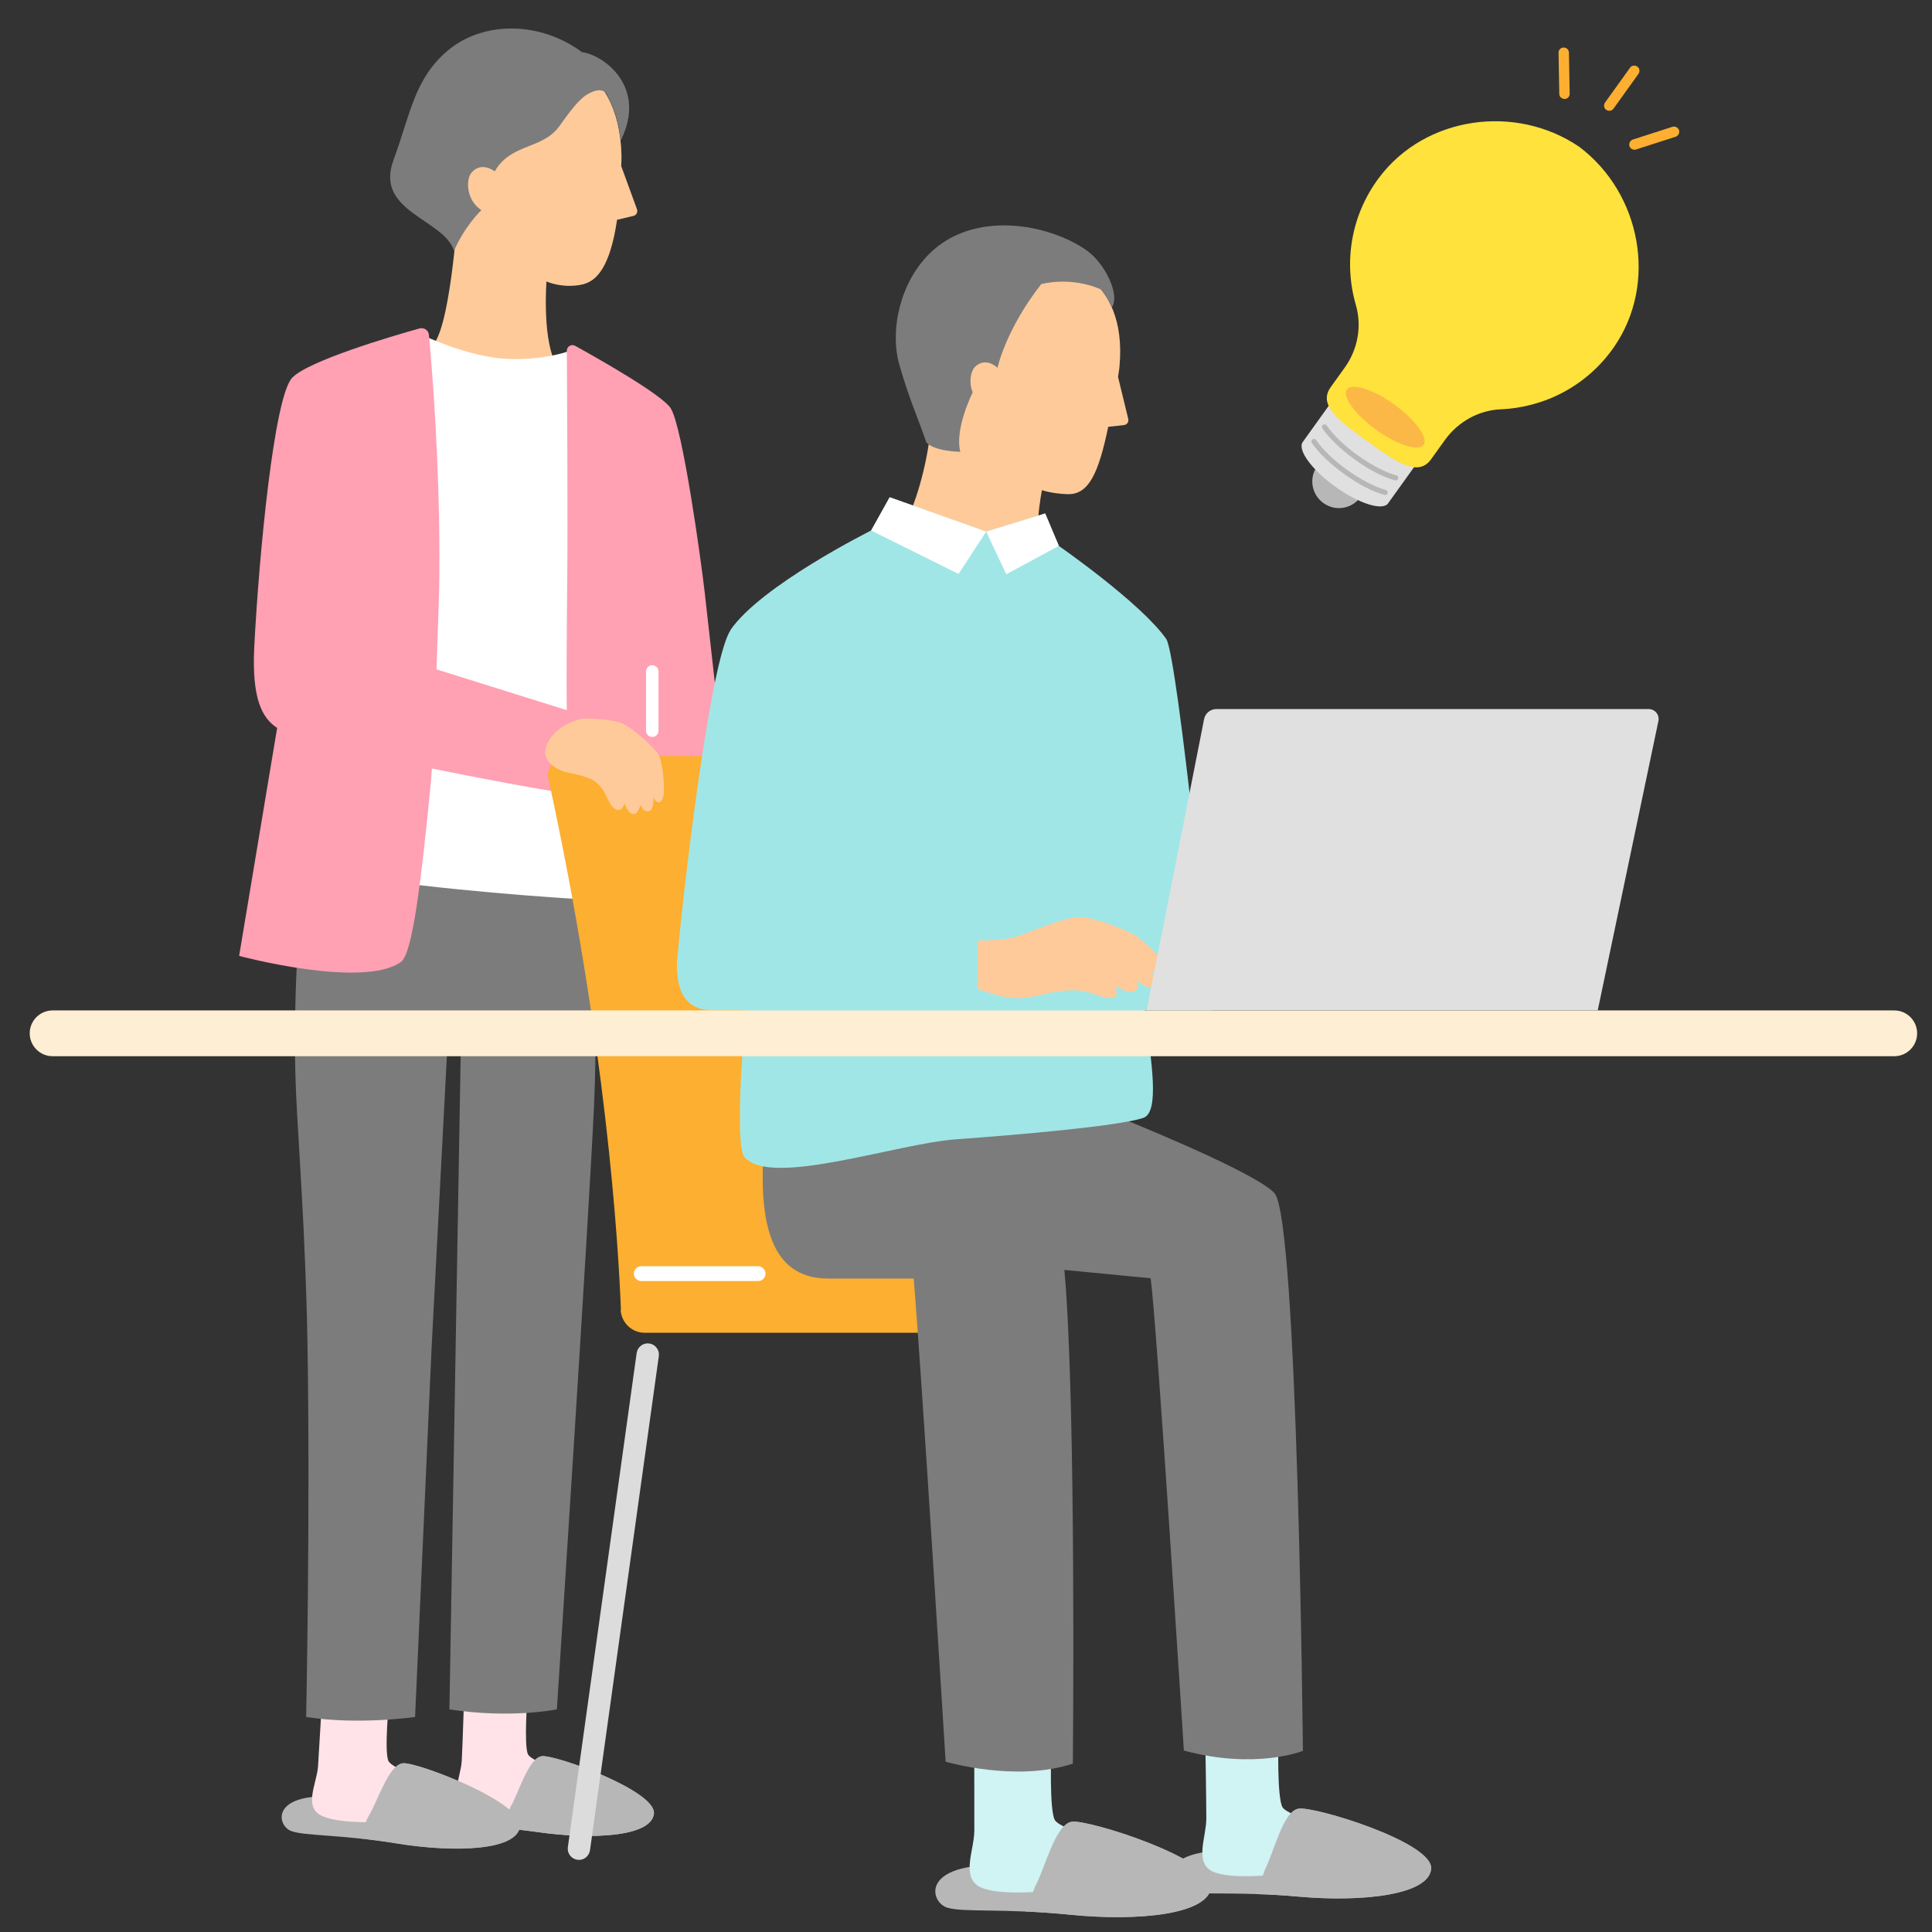 <?xml version="1.0" encoding="UTF-8"?><svg id="_イヤー_2" xmlns="http://www.w3.org/2000/svg" xmlns:xlink="http://www.w3.org/1999/xlink" width="130" height="130" viewBox="0 0 130 130"><rect x="0" y="0" width="130" height="130" fill="#333333" stroke="none"/><defs><style>.cls-1{fill:#b7b7b7;}.cls-2{fill:#a1e6e6;}.cls-3{fill:#fff;}.cls-4{fill:#cececf;}.cls-5{fill:#ffe23b;}.cls-6{fill:#d0f3f3;}.cls-7{fill:#7c7c7c;}.cls-8{fill:#e0e0e0;}.cls-9{fill:#fcb847;}.cls-10{fill:#ffa0b3;}.cls-11{fill:#ffe3e8;}.cls-12{fill:#ffca9a;}.cls-13{fill:#fcaf30;}.cls-14{clip-path:url(#clippath);}.cls-15{fill:#feeed4;}.cls-16{fill:none;}.cls-17{fill:#dcdcdc;}</style><clipPath id="clippath"><rect class="cls-16" x="0" y="0" width="130" height="130" transform="translate(130 130) rotate(-180)"/></clipPath></defs><g id="MO前"><g class="cls-14"><g><g><path class="cls-4" d="M31.63,120.38c1.33-.02,2.42,0,3.27,.03,.44-1.02,.94-2.17,1.57-2.24,.92-.1,7.72,2.34,7.53,3.88-.19,1.54-4.13,1.75-7.79,1.23-3.66-.51-5.92-.35-6.78-.66-.87-.31-1.33-2.21,2.21-2.25Z"/><path class="cls-11" d="M35.49,114.18s-.25,3.3,.04,3.87,4.24,1.97,5.32,2.44c1.08,.47,1.82,1.18,.96,1.71-.9,.56-3.48-.26-4.91-.29-1.43-.03-4.03,.27-5.41-.23-1.38-.5-.48-2.07-.42-3.2,.06-1.13,.17-4.65,.17-4.65l4.25,.36Z"/><path class="cls-1" d="M34.32,121.64c.57-.94,1.23-3.37,2.15-3.47s7.72,2.34,7.53,3.88c-.19,1.54-4.13,1.75-7.79,1.23-.92-.13-1.74-.21-2.48-.28l.6-1.37Z"/><path class="cls-1" d="M21.96,120.87c1.41,.01,2.56,.06,3.45,.11,.49-1.07,1.05-2.27,1.71-2.33,.98-.08,8.11,2.65,7.87,4.27-.24,1.62-4.41,1.75-8.26,1.13-3.86-.63-6.25-.5-7.15-.85s-1.35-2.36,2.39-2.33Z"/><path class="cls-11" d="M26.18,114.41s-.34,3.49-.04,4.09,4.43,2.18,5.56,2.7c1.13,.52,1.9,1.29,.98,1.83-.97,.57-3.67-.36-5.19-.42-1.51-.06-4.26,.19-5.71-.37-1.45-.56-.46-2.2-.38-3.39,.08-1.19,.29-4.91,.29-4.91l4.48,.48Z"/><path class="cls-1" d="M24.77,122.26c.62-.98,1.37-3.53,2.35-3.62,.98-.08,8.11,2.65,7.87,4.27-.24,1.62-4.41,1.75-8.26,1.13-.96-.16-1.84-.27-2.62-.35l.66-1.43Z"/><path class="cls-7" d="M20.41,58.92s-.81,7.4-.49,14.63c.12,2.78,.65,9.64,.77,16.91,.19,11.6-.09,25.07-.09,25.07,3.51,.56,7.33,0,7.33,0l1.11-24.82,1.12-21.39,.87-.2-.79,45.9c4.1,.64,7.23,0,7.23,0,0,0,2.18-33.4,2.5-40.62,.33-7.41-.17-15.44-.17-15.44l-.41-3.6H20.86l-.45,3.56Z"/><path class="cls-12" d="M29.2,23.12l.12,2.03,7.22,2.64,.94-3.12c-.96-1.74-.77-5.06-.66-6.56l.37-4.02-6.33-.58s-.45,7.97-1.65,9.61Z"/><path class="cls-12" d="M41.81,11.2l1.05,2.88c.07,.19-.04,.4-.24,.45l-1.1,.26c-.48,3.29-1.43,4.02-2.07,4.27-.45,.18-1.57,.33-2.71-.13,0,0-2.33-.91-2.88-2.2s-.67-1.7-.67-1.7c0,0-4.82-2.48-2.98-7.46,1.71-4.62,6.26-3.95,6.26-3.95,0,0,5.19,.16,5.35,6.84,0,.26-.01,.51-.02,.76Z"/><path class="cls-3" d="M39.82,60.56l.37-33.56-1.95-3.36s-1.76,.65-4.24,.5c-2.58-.15-5.54-1.58-5.54-1.58l-1.62,4.15-1.16,32.53c6.75,.92,14.13,1.31,14.13,1.31Z"/><path class="cls-10" d="M43.37,53.57l.3,12.45s-3.24-.23-4.34-2.4c-1.46-2.88-1.2-20.47-1.16-24.74,.04-3.35-.01-12.74-.03-15.28,0-.29,.31-.47,.56-.33,1.56,.86,5.86,3.3,6.43,4.2,.8,1.26,2.04,10.21,2.29,12.41,.25,2.21,1.53,13.63,1.53,13.63l-5.57,.05Z"/><path class="cls-7" d="M41.77,9.46c-.13-1.24-.46-2.22-.89-2.99,0,0-.19-.78-1.31-.15-.64,.36-1.26,1.24-1.94,2.18-1.14,1.57-3.26,1.14-4.34,3.03,0,0-.88-.7-1.56,.08-.39,.46-.38,1.84,.66,2.53,0,0-1.12,1.06-1.84,2.74-.66-2.14-5.36-2.62-4.08-6.09,1.15-3.12,1.41-5.49,3.65-7.38,2.41-2.03,6.24-1.98,9.04,.1,1.44,.17,4.43,2.34,2.6,5.95Z"/><path class="cls-10" d="M18.66,48.99c-1.03-.67-1.73-1.97-1.55-5.49,.32-6.2,1.33-16.75,2.54-18.07,1.05-1.14,6.74-2.82,8.58-3.33,.3-.08,.6,.12,.63,.43,.19,2.01,.77,8.88,.7,16.32,0,.76-.09,3.39-.19,6.19l10.6,3.32s-1.14,1.25-2.89,4.85c-.89-.12-4.39-.76-8.02-1.5-.03,.49-.06,.88-.09,1.15-.62,6.36-1.21,11.32-1.99,11.87-2.57,1.82-10.89-.41-10.89-.41l2.56-15.35Z"/><path class="cls-3" d="M43.89,49.59c.23,0,.42-.19,.42-.42v-3.99c0-.23-.19-.42-.42-.42s-.42,.19-.42,.42v3.99c0,.23,.19,.42,.42,.42Z"/></g><g><path class="cls-13" d="M41.78,88.14c-.17-4.41-.98-17.82-4.87-35.7-.18-.81,.44-1.57,1.26-1.57h23.25c.78,0,1.46,.56,1.59,1.33,.79,4.46,3.35,19.52,4.91,36.07,.07,.76-.53,1.41-1.29,1.41h-23.25c-.87,0-1.58-.69-1.62-1.56Z"/><path class="cls-17" d="M38.95,125.15c.37,0,.69-.27,.75-.65l4.63-33.25c.06-.41-.23-.79-.64-.85-.41-.06-.79,.23-.85,.64l-4.63,33.25c-.06,.41,.23,.79,.64,.85,.04,0,.07,0,.1,0Z"/><path class="cls-3" d="M43.15,86.2h7.86c.28,0,.5-.23,.5-.5s-.23-.5-.5-.5h-7.86c-.28,0-.5,.23-.5,.5s.23,.5,.5,.5Z"/></g><g><path class="cls-1" d="M81.92,124.53c1.54-.1,2.8-.14,3.77-.15,.45-1.21,.96-2.56,1.69-2.68,1.06-.17,9.05,2.26,8.92,4.04-.13,1.78-4.67,2.26-8.92,1.88-4.26-.38-6.85-.06-7.87-.37-1.02-.31-1.66-2.47,2.42-2.72Z"/><path class="cls-6" d="M86.02,117.15s-.1,3.83,.28,4.46c.37,.63,5.01,2.02,6.28,2.5,1.27,.48,2.17,1.26,1.21,1.92-1.01,.69-4.03-.1-5.69-.05-1.66,.05-4.63,.54-6.25,.05-1.62-.49-.67-2.36-.68-3.67,0-1.31-.07-5.38-.07-5.38l4.93,.17Z"/><path class="cls-1" d="M85.1,125.83c.6-1.12,1.22-3.96,2.28-4.13,1.06-.17,9.05,2.26,8.92,4.04-.13,1.78-4.67,2.26-8.92,1.88-1.06-.1-2.02-.15-2.88-.17l.61-1.62Z"/><path class="cls-1" d="M66.32,125.51c1.62-.08,2.96-.11,3.99-.12,.49-1.27,1.05-2.7,1.81-2.81,1.12-.16,9.54,2.49,9.38,4.38-.16,1.88-4.96,2.33-9.46,1.88-4.5-.45-7.24-.14-8.31-.48-1.07-.34-1.73-2.63,2.59-2.85Z"/><path class="cls-6" d="M70.74,117.75s-.15,4.05,.24,4.72c.38,.67,5.27,2.2,6.61,2.72,1.34,.52,2.28,1.36,1.26,2.04-1.08,.72-4.26-.16-6.01-.12-1.75,.03-4.9,.52-6.61-.02-1.71-.54-.68-2.51-.67-3.89,.01-1.38-.01-5.69-.01-5.69l5.21,.24Z"/><path class="cls-1" d="M69.66,126.92c.65-1.18,1.34-4.17,2.46-4.34,1.12-.16,9.54,2.49,9.38,4.38-.16,1.88-4.96,2.33-9.46,1.88-1.12-.11-2.14-.18-3.04-.22l.66-1.7Z"/><path class="cls-12" d="M60.54,35.57c.68-.47,1.59-3.29,1.95-5.67l.88-4.25,7.88,1.63-1.14,5.7c-.25,1.27-.63,4.44,.19,6.16l-5.14,2.25-4.62-5.83Z"/><path class="cls-7" d="M51.37,77.48l1.04-4.35,20.42-.44,2.07,2.33c4.06,1.64,9.84,4.14,10.86,5.27,1.57,1.73,1.91,37.52,1.91,37.52,0,0-3.15,1.29-8.01-.02,0,0-1.84-29.18-2.24-31.78l-5.8-.56c.81,8.97,.57,33.22,.57,33.22-3.83,1.27-8.56-.13-8.56-.13,0,0-1.61-26.11-2.15-32.51h-5.75c-3.46,0-4.71-2.95-4.35-8.54Z"/><path class="cls-2" d="M49.14,42.41c2.03-3,9.47-6.71,9.47-6.71l1.25-2.24,6.49,2.31,3.97-1.22,.92,2.18s5.52,3.83,7.23,6.26c.79,1.13,3.14,24.99,3.14,24.99h-4.59c.46,3.42,1.03,6.86-.09,7.24-1.66,.56-8.55,1.15-12.59,1.44-4.04,.29-12.52,3.27-14.25,1.19-.6-.72-.19-6.99,.11-9.87h-2.24c-2.18,0-2.41-1.83-2.41-3.05,0-1.09,2.06-20.24,3.61-22.53Z"/><path class="cls-12" d="M66.66,28.04c.59,3.81,2.45,5.12,5.17,5.21,1.43,.05,2.09-1.41,2.74-4.53l1.07-.12c.19-.02,.32-.21,.28-.4l-.69-2.84c.03-.23,.08-.47,.1-.71,.57-6.34-4.33-7.05-4.33-7.05,0,0-4.24-1.12-6.35,3.07-2.28,4.52,2.01,7.38,2.01,7.38Z"/><path class="cls-7" d="M74.82,20.7c-.2-.47-.45-.88-.72-1.22-2.12-.92-4.04-.36-4.04-.36-2.4,3.07-2.94,5.63-2.94,5.63,0,0-.76-.76-1.49-.09-.31,.28-.46,1.05-.18,1.74,0,0-1.24,2.48-.83,4,0,0-1.71-.01-2.29-.63-.59-1.75-1.08-2.69-1.81-5.21-.67-2.33,.04-5.53,2.02-7.49,2.98-2.95,7.98-2.02,10.54-.25,1.29,.89,2.32,3.07,1.72,3.88Z"/><polygon class="cls-3" points="71.25 36.73 67.71 38.64 66.36 35.77 70.33 34.55 71.25 36.73"/><polygon class="cls-3" points="58.62 35.7 64.5 38.62 66.36 35.77 59.87 33.46 58.62 35.7"/><path class="cls-12" d="M76.61,63.1c-.55-.46-2.83-1.31-3.83-1.39-1-.08-3.49,1.02-4.45,1.33-.59,.19-1.75,.24-2.54,.25v3.28c.6,.15,1.25,.41,1.73,.49,.82,.15,1.31,.17,2.81-.18,1.02-.24,1.57-.24,2.05-.24,1.01,0,1.76,.58,2.41,.5,.56-.07,.31-.64,.21-.83,.2,.1,.37,.19,.46,.24,.37,.21,.78,.23,.95,.11,.28-.19,.18-.51,.05-.74,.21,.17,.39,.31,.5,.38,.38,.24,.79,.16,.75-.36-.01-.17-.12-.37-.28-.57,.39,.18,.81,.26,.99,0,.32-.46-1.24-1.82-1.8-2.28Z"/></g><path class="cls-12" d="M36.85,49.99c.68-1.36,2.36-1.64,2.36-1.64,1.17-.03,2.25,.16,2.58,.29,.84,.36,2.12,1.6,2.46,2.04,.35,.44,.48,2.31,.41,2.75-.07,.44-.21,.64-.46,.53-.08-.03-.15-.16-.22-.34,0,.24,0,.88-.31,.96-.24,.06-.44-.11-.58-.41h0c-.05,.19-.18,.53-.36,.59-.2,.07-.45-.05-.68-.63-.01-.03-.02-.05-.03-.08h0c-.06,.22-.28,.72-.77,.28-.26-.23-.43-.81-.71-1.22-.24-.35-.55-.59-.82-.71-.22-.1-.89-.31-1.68-.45,0,0-1.91-.52-1.19-1.96Z"/><path class="cls-15" d="M3.54,71.07H127.46c.85,0,1.54-.69,1.54-1.54h0c0-.85-.69-1.54-1.54-1.54H3.54c-.85,0-1.54,.69-1.54,1.54h0c0,.85,.69,1.54,1.54,1.54Z"/><path class="cls-8" d="M77.16,67.98l3.86-19.59c.08-.4,.43-.68,.83-.68h29.08c.43,0,.75,.39,.66,.81l-4.08,19.46h-30.36Z"/><g><g><path class="cls-1" d="M88.64,31.35c-.58,.8-.4,1.92,.41,2.5,.8,.58,1.92,.4,2.5-.41,.58-.8,.4-1.92-.41-2.5s-1.92-.4-2.5,.41Z"/><path class="cls-8" d="M95.94,30.33l-2.54,3.54c-.37,.52-1.96,.02-3.55-1.12-1.59-1.14-2.57-2.49-2.19-3.01l2.54-3.54,5.74,4.13Z"/><path class="cls-5" d="M92.03,29.71c-1.87-1.34-3.38-2.43-2.49-3.66l.94-1.31c.88-1.22,1.17-2.78,.75-4.23-.82-2.83-.35-6,1.56-8.55,3.11-4.15,9.21-5,13.49-2.07,4.14,3.13,5.28,9.18,2.33,13.45-1.81,2.62-4.67,4.07-7.61,4.2-1.5,.06-2.89,.84-3.77,2.06l-.94,1.31c-.89,1.23-2.4,.14-4.26-1.2Z"/><path class="cls-9" d="M90.63,26.21c-.34,.47,.55,1.68,1.97,2.71,1.43,1.03,2.86,1.48,3.19,1.01,.34-.47-.55-1.68-1.97-2.71-1.43-1.03-2.86-1.48-3.19-1.01Z"/><path class="cls-1" d="M90.45,31.9c.95,.69,1.94,1.2,2.71,1.4,.09,.03,.19-.03,.21-.12,.03-.09-.03-.19-.12-.21-.73-.2-1.68-.69-2.6-1.35-.91-.65-1.67-1.39-2.09-2.01-.05-.08-.16-.1-.24-.05-.08,.05-.1,.16-.05,.24,.44,.66,1.24,1.42,2.18,2.1Z"/><path class="cls-1" d="M91.16,30.92c.95,.69,1.94,1.2,2.71,1.4,.09,.03,.19-.03,.21-.12,.03-.09-.03-.19-.12-.21-.73-.2-1.68-.69-2.6-1.35-.91-.65-1.67-1.39-2.09-2.01-.05-.08-.16-.1-.24-.05-.08,.05-.1,.16-.05,.24,.44,.66,1.24,1.42,2.18,2.1Z"/></g><g><path class="cls-13" d="M108.08,7.39c.16,.11,.38,.08,.49-.08l1.68-2.34c.11-.16,.08-.38-.08-.49-.16-.11-.38-.08-.49,.08l-1.68,2.34c-.11,.16-.08,.38,.08,.49Z"/><path class="cls-13" d="M105.07,6.59c.06,.04,.13,.07,.21,.07,.19,0,.35-.16,.34-.36l-.05-2.76c0-.19-.16-.35-.36-.34-.19,0-.35,.16-.34,.36l.05,2.76c0,.11,.06,.22,.15,.28Z"/><path class="cls-13" d="M109.77,10.01c.09,.06,.2,.08,.31,.05l2.67-.86c.18-.06,.28-.26,.23-.44-.06-.18-.26-.28-.44-.23l-2.67,.86c-.18,.06-.28,.26-.23,.44,.02,.07,.07,.13,.13,.18Z"/></g></g></g></g></g></svg>